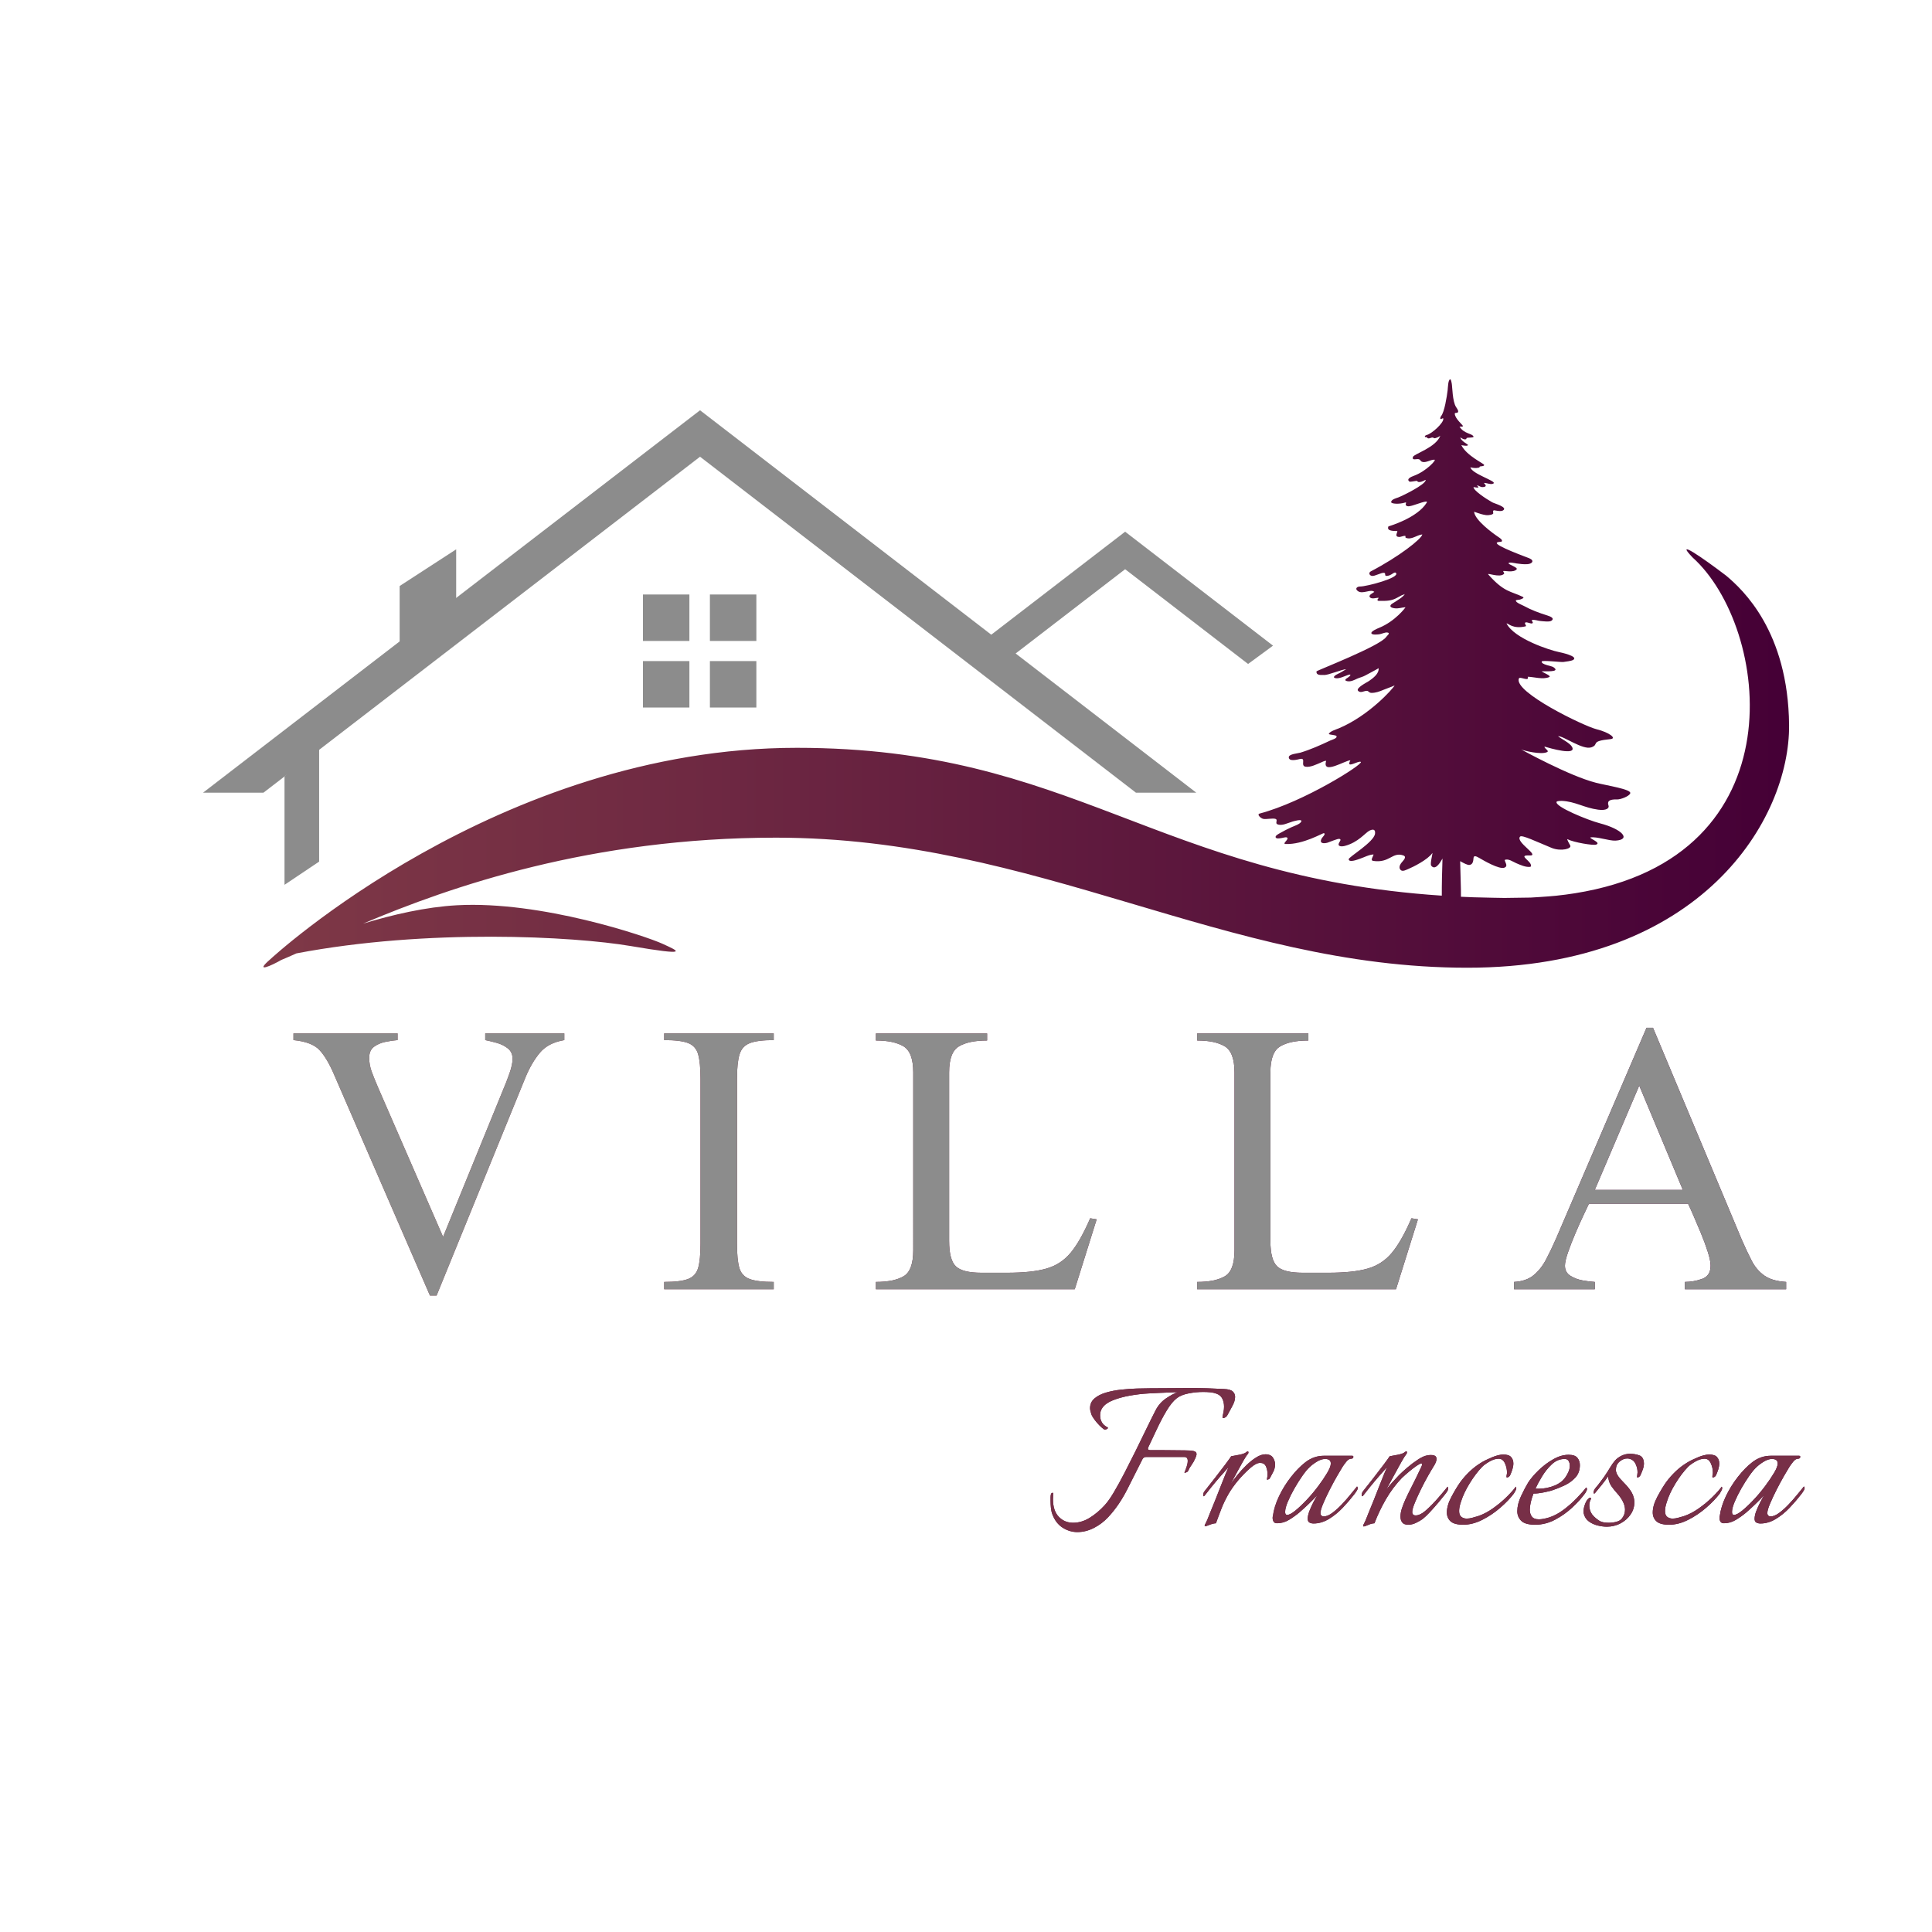<?xml version="1.0" encoding="utf-8"?>
<!-- Generator: Adobe Illustrator 16.0.0, SVG Export Plug-In . SVG Version: 6.00 Build 0)  -->
<!DOCTYPE svg PUBLIC "-//W3C//DTD SVG 1.1//EN" "http://www.w3.org/Graphics/SVG/1.1/DTD/svg11.dtd">
<svg version="1.1" id="Mode_Isolation" xmlns="http://www.w3.org/2000/svg" xmlns:xlink="http://www.w3.org/1999/xlink" x="0px"
	 y="0px" width="144px" height="144px" viewBox="0 0 1500 1000" enable-background="new 0 0 1500 1000" xml:space="preserve">
<g id="Calque_4_-_copie">
	<linearGradient id="SVGID_1_" gradientUnits="userSpaceOnUse" x1="204.532" y1="272.916" x2="1389.02" y2="272.916">
		<stop  offset="0" style="stop-color:#7F3947"/>
		<stop  offset="0.995" style="stop-color:#450036"/>
	</linearGradient>
	<path fill="url(#SVGID_1_)" d="M1340.198,196.961c-18.773-14.299-40.552-29.245-26.108-14.174
		c59.969,53.859,83.998,232.845-91.312,260.74c-4.76,0.756-9.668,1.403-14.725,1.931c-6.291,0.658-19.574,1.421-19.574,1.421
		l-20.48,0.289c0,0-16.241-0.239-24.066-0.519c-3.256-0.117-6.468-0.251-9.658-0.405c0.13-5.864-0.51-19.505-0.612-27.629
		c2.979,1.652,5.688,3.075,7.122,2.933c2.915-0.297,3.059-3.292,3.257-5.428c0.198-2.198,2.11-1.351,4.523,0.034
		c2.646,1.523,15.605,9.267,19.602,7.45c2.837-1.289,0.413-3.91,0.055-5.924c2.849-1.299,6.394,1.387,8.902,2.461
		c3.237,1.381,7.608,3.434,11.196,2.843c2.526-3.899-11.285-9.28-0.835-8.8c8.737,0.406-11.147-10.359-7.298-14.646
		c1.4-1.551,12.678,3.912,24.401,8.732c7.305,3.003,16.053,0.69,14.487-1.924c-0.451-0.751-2.961-5.244-2.04-4.767
		c4.735,2.465,19.919,4.997,22.209,4.172c4.051-1.458-4.674-4.445-4.563-5.553c4.864-0.894,14.726,2.767,19.696,2.454
		c12.082-0.753,5.536-8.823-12.325-13.467c-9.15-2.381-35.253-12.992-33.511-16.689c0.298-0.624,3.262-0.731,3.898-0.708
		c10.648,0.462,17.302,5.375,28.39,6.851c6.159,0.824,8.826-1.025,8.003-3.282c-1.104-3.032,0.206-4.927,6.855-4.678
		c2.279,0.083,9.215-2.327,10.036-4.778c1.039-3.117-17.918-5.938-26.741-8.195c-20.831-5.33-57.255-25.483-58.079-25.891
		c2.14,1.062,15.698,4.342,20.214,2.128c2.061-1.01-2.031-2.591-2.021-4.299c4.276,1.277,25.216,7.328,21.431,0.256
		c-1.654-3.09-8.307-6.16-10.875-8.326c4.305-0.23,19.275,11.036,25.947,8.624c6.368-2.3-1.597-4.777,14.799-6.351
		c5.029-0.481-0.791-5.162-10.91-7.681c-9.728-2.422-64.65-28.934-60.223-39.439c0.769-1.813,8.342,2.867,6.84-1.288
		c4.132-0.032,11.931,2.431,16.717,0.231c1.936-0.894-4.392-3.235-5.9-4.446c2.293-0.258,15.473,0.974,9-3.32
		c-1.301-0.862-9.584-1.99-8.942-4.311c0.321-1.166,15.114,0.639,16.84,0.363c1.839-0.294,6.362-0.702,7.771-1.722
		c3.836-2.774-9.852-5.698-11.342-5.993c-6.805-1.354-34.524-10.269-40.582-22.187c1.255-0.306,4.666,4.511,14.608,2.281
		c1.477-0.331-0.954-1.935-0.151-2.867c0.975-1.127,4.794,1.431,5.739,0.33c0.702-0.821-0.813-1.47-0.587-2.353
		c2.23-0.601,4.533,0.552,6.747,0.709c1.844,0.131,6.89,0.899,8.479-0.208c2.922-2.042-1.334-3.514-3.274-4.126
		c-6.444-2.025-12.366-4.21-18.296-7.473c-0.893-0.497-6.558-2.67-6.007-4.172c0.161-0.424,2.399-0.498,2.845-0.597
		c0.447-0.102,4.396-1.262,2.566-2.152c-9.326-4.539-14.445-3.4-26.769-17.312c-1.69-1.909,8.916,2.844,12.083-0.58
		c0.704-0.762-0.742-1.417-0.529-2.107c0.208-0.677,8.036,1.632,10.447-1.509c0.96-1.242-6.056-3.634-6.3-4.432
		c-0.448-1.494,5.523-0.119,6.227-0.015c2.76,0.407,5.559,0.736,8.353,0.551c3.702-0.245,5.813-2.767,1.433-4.606
		c-1.574-0.66-27.079-9.869-25.11-12.059c0.88-0.978,3.455-0.366,3.852-1.082c0.664-1.198-1.71-2.686-2.498-3.214
		c-4.789-3.195-18.29-13.15-19.04-19.56c-0.064-0.583,3.879,1.658,9.122,2.405c2.154,0.311,6.005-0.344,5.733-1.586
		c-0.604-2.723,0.924-2.076,1.521-1.99c1.689,0.24,4.612,0.923,6.146-0.094c3.785-2.504-6.795-5.323-8.403-6.226
		c-5.137-2.876-14.671-9.242-14.585-11.846c1.024,0.061,1.944,0.417,2.98,0.381c1.982-0.07,0.017-0.97-0.358-1.689
		c1.243-0.009,2.331,0.961,3.5,1.253c0.778,0.194,3.688,0.11,3.344-1.277c-0.168-0.688-1.091-1.162-1.311-1.902
		c2.033-0.104,5.627,1.728,7.429,0.372c2.393-1.805-17.053-7.464-17.991-12.5c3.37,1.006,6.977,0.441,7.137-0.056
		c-0.465-1.284,3.483-0.206,3.525-1.767c0.028-1.063-13.499-6.918-17.716-15.372c0.677,0.104,5.443,1.128,5.108-0.244
		c-0.106-0.421-5.086-2.886-5.78-5.387c-0.333-1.211,1.931,1.819,4.352,1.002c0.32-0.11,0.212-0.637,0.416-0.856
		c0.589-0.638,6.009-0.029,5.348-1.258c-1.419-2.635-7.07-1.812-10.775-7.524c-0.28-0.433,2.485,0.379,2.571-0.593
		c0.064-0.684-6.335-5.853-6.325-9.617c0.01-0.861,1.445-0.398,2.092-0.764c1.468-0.841-0.426-3.337-1.036-4.25
		c-2.949-4.385-2.93-16.294-3.436-18.521c-0.102-0.455-0.526-3.182-1.154-3.109c-1.709,0.195-1.781,6.704-2.003,8.477
		c-0.616,4.946-2.477,16.965-5.084,20.055c-0.438,0.517-1.352,2.811,0.268,2.206c0.532-0.199,1.378-0.916,1.452-0.106
		c0.311,3.275-8.999,11.665-12.833,12.581c-0.496,0.12-1.692,0.571-1.483,1.322c0.153,0.532,1.203,0.339,1.647,0.352
		c-0.107-0.006-0.066,0.911,1.21,0.993c0.845,0.055,2.102-0.676,2.956-0.698c0.96-0.024,1.172,0.792,2.118,0.538
		c1.212-0.323,2.924-0.922,4.029-1.91c-3.302,9.149-20.481,14.094-21.233,16.441c-0.974,3.064,2.872,1.364,4.407,1.766
		c1.768,0.466,1.117,1.409,2.652,1.999c2.933,1.126,6.599-1.754,9.708-1.605c1.683,0.079-6.378,8.939-16.061,12.519
		c-1.827,0.675-6.07,2.355-3.489,4.425c0.56,0.44,3.07-0.166,5.247-0.463c1.285-0.17,0.804,0.773,2.078,0.848
		c2.618,0.155,4.851-1.668,5.388-1.691c0.141,3.733-18.774,12.725-21.34,13.676c-1.544,0.574-5.225,1.446-5.522,3.498
		c-0.229,1.582,6.544,1.884,10.909,0.448c1.537-0.504-0.062,1.176,0.57,2.099c1.084,1.573,4.081,0.465,5.474,0.099
		c2.558-0.667,12.122-4.524,10.731-2.196c-7.219,12.059-29.78,18.549-29.752,18.491c-1.847,3.943,4.683,3.545,6.905,3.659
		c0.04,1.392-2.4,4.325,1.322,4.605c1.128,0.084,3.442-0.996,4.592-0.896c0.923,0.079-0.114,1.156,0.662,1.493
		c4.397,1.922,8.517-2.22,12.804-2.58c-0.637,3.547-18.188,17.299-39.966,28.656c-1.806,0.938-1.406,3.056,0.778,3.533
		c2.144,0.467,7.303-2.704,9.509-2.371c1.559,0.237,0.111,2.276,1.681,2.357c3.964,0.208,6.155-3.752,7.518-2.275
		c3.422,3.715-22.949,10.589-27.804,10.526c-2.577-0.031-4.314,1.844-1.601,3.662c3.774,2.525,10-2.01,12.614,0.525
		c-0.929,0.875-4.872,2.402-3.422,4.181c1.358,1.674,4.914,0.363,6.682,0.339c0.03,1.051-1.483,1.313-0.518,2.248
		c0.376,0.364,1.62,0.177,2.051,0.186c4.665,0.113,8.533-0.002,12.7-2.304c1.297-0.717,2.595-1.439,3.926-2.089
		c0.365-0.179,2.129-0.646,2.303-0.925c-1.623,2.612-5.753,4.811-8.245,6.498c-0.893,0.607-3.402,1.738-2.939,3.141
		c0.344,1.047,2.579,1.356,3.472,1.464c2.811,0.337,5.427-0.682,8.183-0.83c0.266-0.012-7.884,10.844-20.335,15.938
		c-1.179,0.482-7.202,2.897-6.002,4.543c0.824,1.131,4.933,0.664,6.136,0.498c1.835-0.255,4.325-1.637,6.156-1.351
		c2.691,0.424-0.196,2.303-0.797,3.279c-4.374,7.084-54.193,26.244-54.246,26.903c-0.271,3.426,3.587,2.661,6.059,2.797
		c2.917,0.162,14.045-4.453,16.971-4.498c-2.109,1.228-4.194,2.649-6.421,3.631c-1.059,0.465-5.124,2.761-1.723,3.359
		c2.845,0.502,7.02-1.629,9.562-2.491c3.337-1.128,1.603,0.966-0.096,2.01c-1.604,0.983-3.23,2.214-0.502,2.787
		c2.748,0.573,5.309-0.821,7.716-1.921c2.132-0.972,4.23-1.332,6.32-2.508c0.7-0.388,10.349-5.49,10.331-5.64
		c0.455,4.303-4.335,7.733-7.405,9.901c-1.515,1.07-10.716,5.5-8.452,7.739c1.947,1.925,4.486-0.041,6.548-0.058
		c1.73-0.016,1.648,1.554,3.786,1.583c3.253,0.041,6.292-1.087,9.24-2.348c2.866-1.224,5.85-2.092,8.692-3.413
		c-0.991,2.206-19.741,23.372-43.209,33.249c-1.595,0.67-7.467,2.457-7.847,4.474c1.166,0.736,5.511,0.612,5.989,1.682
		c0.734,1.636-3.869,2.875-4.798,3.311c-7.697,3.614-15.153,6.974-23.333,9.465c-1.813,0.551-9.021,1.035-8.943,3.576
		c0.112,3.691,7.008,1.694,8.658,1.329c5.286-1.172-0.126,5.478,4.567,6.033c3.809,0.452,8.001-1.775,11.419-3.148
		c1.171-0.468,3.056-1.616,4.386-1.418c-3.531,11.396,15.436-0.753,18.789-0.424c-3.918,7.221,6.361-0.133,8.126,1.247
		c2.101,1.641-44.152,31.016-78.58,40.079c-2.342,0.615,0.675,3.511,2.586,4.067c2.372,0.695,7.691-0.787,9.957,0.156
		c1.597,0.664-0.478,3.239,1.045,3.993c3.537,1.749,8.586-1.063,12.053-2.032c0.73-0.204,7.62-2.299,6.714-0.048
		c-0.849,2.11-5.868,3.639-7.718,4.504c-2.939,1.377-5.869,2.785-8.667,4.435c-0.882,0.519-4.258,2.091-3.48,3.533
		c0.666,1.238,4.002,0.481,4.983,0.324c1.068-0.166,4.032-1.238,4.181,0.307c0.151,1.545-4.239,4.298-1.445,4.403
		c13.633,0.512,28.685-8.59,29.635-8.399c1.959,0.39-1.346,3.321-1.815,4.297c-1.852,3.841,1.889,3.885,4.704,3.061
		c1.398-0.409,7.833-3.224,9.155-2.95c1.806,0.378,0.39,1.85-0.192,3.004c-1.598,3.173,2.227,3.038,4.374,2.481
		c10.562-2.742,15.943-10.224,19.194-11.857c2.048-1.029,4.863-1.66,4.338,2.362c-0.854,6.558-20.521,18.12-20.449,19.781
		c0.136,3.028,7.219,0.146,8.645-0.313c3.295-1.061,7.136-3.281,10.659-3.355c-0.358,1.788-2.831,4.639-0.212,5.021
		c12.621,1.837,14.764-7.151,23.172-4.317c3.562,1.197-0.459,4.442-1.642,6.164c-1.104,1.598-1.911,3.884-0.031,5.387
		c1.453,1.159,4.044-0.308,5.462-0.885c3.649-1.48,15.354-7.246,18.962-12.524c0.174,0.625-1.968,8.493-0.954,9.839
		c3.045,4.039,6.822-2.025,8.761-5.503c-0.295,7.206-0.59,21.837-0.528,28.803c-221.934-14.704-285.777-114.78-500.753-114.78
		c-232.011,0-408.729,164.091-408.729,164.091c-13.229,11.384,1.204,4.843,8.416,0.635c3.417-1.394,7.395-3.143,11.804-5.126
		c101.703-19.39,215.313-13.225,259.561-5.692c46.995,8,37.05,3.915,24.579-1.801c-12.474-5.715-94.068-33.471-159.497-29.87
		c-24.111,1.325-49.923,7.284-72.916,14.271c68.147-28.903,177.476-66.75,320.554-66.75c203.166,0,348.026,100.98,536.767,100.98
		c182.57,0,250.51-115.956,249.834-188.499C1388.342,240.304,1353.096,207.764,1340.198,196.961z"/>
</g>
<g id="Calque_2_-_copie_2_1_">
	<polygon fill="#8C8C8C" points="543.507,68.532 157.62,365.448 204.532,365.448 543.507,104.596 881.956,365.448 928.796,365.448 	
		"/>
	<polyline fill="#8C8C8C" points="310.292,256.068 310.292,204.977 354.17,176.499 354.17,228.418 310.292,258.472 	"/>
	<polygon fill="#8C8C8C" points="220.895,352.855 220.895,436.971 247.779,418.938 247.779,325.771 	"/>
	<path fill="#8C8C8C" d="M98.891,65.966"/>
	<rect x="499.177" y="211.566" fill="#8C8C8C" width="36.064" height="36.065"/>
	<rect x="551.17" y="211.566" fill="#8C8C8C" width="36.064" height="36.065"/>
	<rect x="499.177" y="263.259" fill="#8C8C8C" width="36.064" height="36.064"/>
	<rect x="551.17" y="263.259" fill="#8C8C8C" width="36.064" height="36.064"/>
</g>
<g id="Calque_2_-_copie_2">
	<polygon fill="#8C8C8C" points="988.355,251.283 873.55,162.811 750.33,257.617 768.822,272.53 873.55,191.938 969.006,265.507 	
		"/>
</g>
<g id="Calque_5_-_copie">
	<g>
		<g>
			
				<linearGradient id="SVGID_2_" gradientUnits="userSpaceOnUse" x1="242.441" y1="743.736" x2="1415.707" y2="743.736" gradientTransform="matrix(1 0 0 1 -7.081 0)">
				<stop  offset="0" style="stop-color:#7F3947"/>
				<stop  offset="0.995" style="stop-color:#450036"/>
			</linearGradient>
			<path fill="url(#SVGID_2_)" d="M438.128,552.34v5.186c-8.317,1.403-14.609,4.644-18.874,9.718
				c-4.268,5.08-7.967,11.342-11.098,18.794L338.98,755.821h-5.185l-74.523-171.729c-3.564-8.314-7.291-14.579-11.179-18.79
				c-3.889-4.216-10.64-6.807-20.25-7.776v-5.186h80.842v5.186c-2.812,0.218-5.941,0.674-9.396,1.377
				c-3.459,0.702-6.428,1.972-8.912,3.805c-2.485,1.839-3.726,4.698-3.726,8.588c0,3.672,0.648,7.265,1.945,10.774
				c1.295,3.509,2.916,7.532,4.859,12.069l50.547,116.158l47.145-115.513c1.187-2.697,2.617-6.399,4.292-11.095
				c1.673-4.698,2.512-8.561,2.512-11.586c0-3.455-1.216-6.156-3.645-8.101c-2.431-1.942-5.294-3.373-8.586-4.292
				c-3.297-0.916-6.295-1.646-8.992-2.186v-5.186H438.128z"/>
			
				<linearGradient id="SVGID_3_" gradientUnits="userSpaceOnUse" x1="242.441" y1="743.736" x2="1415.707" y2="743.736" gradientTransform="matrix(1 0 0 1 -7.081 0)">
				<stop  offset="0" style="stop-color:#7F3947"/>
				<stop  offset="0.995" style="stop-color:#450036"/>
			</linearGradient>
			<path fill="url(#SVGID_3_)" d="M600.721,750.96h-85.053v-5.67c8.528,0,14.766-0.78,18.711-2.347
				c3.941-1.565,6.505-4.456,7.694-8.67c1.188-4.211,1.784-10.313,1.784-18.307V587.332c0-8.1-0.596-14.307-1.784-18.631
				c-1.189-4.318-3.753-7.262-7.694-8.828c-3.945-1.564-10.183-2.348-18.711-2.348v-5.186h85.053v5.186
				c-8.318,0-14.5,0.783-18.549,2.348c-4.052,1.566-6.723,4.51-8.02,8.828c-1.296,4.324-1.943,10.531-1.943,18.631v128.635
				c0,7.994,0.59,14.096,1.781,18.307c1.187,4.214,3.807,7.104,7.857,8.67c4.049,1.566,10.34,2.347,18.874,2.347V750.96z"/>
			
				<linearGradient id="SVGID_4_" gradientUnits="userSpaceOnUse" x1="242.441" y1="743.736" x2="1415.707" y2="743.736" gradientTransform="matrix(1 0 0 1 -7.081 0)">
				<stop  offset="0" style="stop-color:#7F3947"/>
				<stop  offset="0.995" style="stop-color:#450036"/>
			</linearGradient>
			<path fill="url(#SVGID_4_)" d="M851.442,696.688l-17.011,54.271H680.038v-5.67c9.288,0,16.445-1.457,21.465-4.373
				c5.024-2.916,7.534-9.665,7.534-20.251V582.635c0-10.475-2.51-17.224-7.534-20.252c-5.021-3.02-12.178-4.536-21.465-4.536v-5.507
				h86.35v5.507c-9.505,0-16.795,1.517-21.87,4.536c-5.08,3.028-7.615,9.777-7.615,20.252v130.741
				c0,9.829,1.725,16.418,5.185,19.764c3.455,3.35,10.099,5.023,19.927,5.023h19.927c12.742,0,22.896-1.078,30.458-3.241
				c7.559-2.159,13.853-6.261,18.874-12.312c5.021-6.048,10.068-14.958,15.148-26.733L851.442,696.688z"/>
			
				<linearGradient id="SVGID_5_" gradientUnits="userSpaceOnUse" x1="242.441" y1="743.736" x2="1415.707" y2="743.736" gradientTransform="matrix(1 0 0 1 -7.081 0)">
				<stop  offset="0" style="stop-color:#7F3947"/>
				<stop  offset="0.995" style="stop-color:#450036"/>
			</linearGradient>
			<path fill="url(#SVGID_5_)" d="M1100.871,696.688l-17.012,54.271H929.466v-5.67c9.288,0,16.443-1.457,21.467-4.373
				s7.533-9.665,7.533-20.251V582.635c0-10.475-2.51-17.224-7.533-20.252c-5.023-3.02-12.179-4.536-21.467-4.536v-5.507h86.354
				v5.507c-9.508,0-16.796,1.517-21.873,4.536c-5.079,3.028-7.614,9.777-7.614,20.252v130.741c0,9.829,1.726,16.418,5.185,19.764
				c3.453,3.35,10.098,5.023,19.927,5.023h19.927c12.742,0,22.897-1.078,30.459-3.241c7.558-2.159,13.852-6.261,18.871-12.312
				c5.023-6.048,10.07-14.958,15.15-26.733L1100.871,696.688z"/>
			
				<linearGradient id="SVGID_6_" gradientUnits="userSpaceOnUse" x1="242.441" y1="743.736" x2="1415.707" y2="743.736" gradientTransform="matrix(1 0 0 1 -7.081 0)">
				<stop  offset="0" style="stop-color:#7F3947"/>
				<stop  offset="0.995" style="stop-color:#450036"/>
			</linearGradient>
			<path fill="url(#SVGID_6_)" d="M1386.75,750.96h-78.574v-5.67c4.426,0,8.854-0.78,13.282-2.347
				c4.427-1.565,6.645-4.997,6.645-10.29c0-2.591-0.73-6.18-2.188-10.773c-1.458-4.589-3.237-9.419-5.345-14.498
				c-2.107-5.077-4.08-9.723-5.913-13.934c-1.838-4.212-3.188-7.181-4.053-8.909h-76.951c-0.759,1.62-2.134,4.536-4.134,8.747
				c-2,4.212-4.104,8.909-6.317,14.096c-2.215,5.182-4.132,10.099-5.75,14.741c-1.623,4.646-2.431,8.158-2.431,10.53
				c0,3.46,1.402,6.076,4.212,7.857c2.807,1.783,6.047,2.997,9.722,3.646c3.668,0.646,6.746,1.026,9.234,1.133v5.67h-62.697v-5.67
				c6.26-0.324,11.311-2.049,15.147-5.184c3.831-3.131,7.071-7.21,9.72-12.232c2.646-5.021,5.266-10.503,7.856-16.443
				l70.148-163.465h5.024l69.015,164.761c2.591,5.942,5.13,11.316,7.615,16.12c2.481,4.809,5.75,8.642,9.802,11.503
				c4.048,2.861,9.691,4.512,16.931,4.94V750.96z M1306.556,673.846l-33.86-81.004l-34.507,81.004H1306.556z"/>
			
				<linearGradient id="SVGID_7_" gradientUnits="userSpaceOnUse" x1="242.441" y1="743.736" x2="1415.707" y2="743.736" gradientTransform="matrix(1 0 0 1 -7.081 0)">
				<stop  offset="0" style="stop-color:#7F3947"/>
				<stop  offset="0.995" style="stop-color:#450036"/>
			</linearGradient>
			<path fill="url(#SVGID_7_)" d="M836.404,939.507c-3.938,0-7.688-1.114-11.244-3.333c-3.555-2.229-6.222-5.624-7.999-10.197
				c-0.639-1.646-1.047-3.429-1.238-5.333c-0.188-1.905-0.287-3.747-0.287-5.527v-2.474c0-0.888,0.099-1.715,0.287-2.479
				c0.191-0.761,0.664-1.144,1.429-1.144c0.255,0,0.38,0.131,0.38,0.383c0,0.761-0.034,1.525-0.096,2.283
				c-0.065,0.764-0.097,1.529-0.097,2.289c0,5.971,1.495,10.514,4.479,13.622c2.984,3.115,6.697,4.668,11.148,4.668
				c4.443,0,8.762-1.301,12.954-3.906c4.192-2.604,8.065-5.875,11.621-9.813c2.031-2.157,4.352-5.426,6.957-9.812
				c2.603-4.383,5.334-9.333,8.193-14.859c2.858-5.526,5.744-11.241,8.67-17.151c2.919-5.904,5.716-11.621,8.38-17.145
				c2.67-5.528,5.079-10.386,7.24-14.58c2.03-3.935,4.765-7.049,8.196-9.332c3.43-2.287,6.35-3.874,8.767-4.763
				c-0.893,0-2.764,0.064-5.621,0.188c-2.863,0.13-5.88,0.257-9.053,0.38c-3.179,0.133-5.718,0.26-7.619,0.384
				c-4.831,0.255-9.72,0.829-14.676,1.715c-4.953,0.889-9.333,2.097-13.144,3.618c-3.813,1.526-6.544,3.496-8.192,5.909
				c-1.146,1.649-1.716,3.556-1.716,5.713c0,4.321,1.901,7.43,5.713,9.339l0.382,0.38c0,0.384-0.32,0.732-0.949,1.05
				c-0.641,0.314-1.272,0.41-1.908,0.284c-1.019-0.637-2.256-1.684-3.717-3.146c-1.458-1.454-2.792-3.013-3.999-4.666
				c-1.211-1.651-1.999-3.049-2.382-4.192c-0.635-1.903-0.954-3.431-0.954-4.573c0-3.05,1.146-5.555,3.432-7.524
				c2.285-1.968,5.269-3.489,8.957-4.574c3.681-1.076,7.617-1.839,11.812-2.283c4.19-0.447,8.256-0.731,12.192-0.862
				c3.938-0.123,7.305-0.188,10.1-0.188c6.479,0,12.29-0.031,17.434-0.099c5.146-0.062,9.874-0.096,14.193-0.096
				c4.449,0,8.733,0.071,12.864,0.194c4.124,0.126,8.479,0.318,13.049,0.57c3.304,0.128,5.557,0.764,6.763,1.905
				c1.207,1.142,1.814,2.541,1.814,4.19c0,2.161-0.703,4.517-2.097,7.053c-1.399,2.539-2.667,4.889-3.811,7.05
				c-0.512,1.016-1.335,1.746-2.478,2.19c-1.146,0.445-1.589,0.096-1.332-1.052c0.252-1.139,0.504-2.378,0.759-3.713
				c0.254-1.335,0.381-2.634,0.381-3.904c0-2.287-0.444-4.352-1.332-6.192c-0.89-1.842-2.413-3.145-4.572-3.906
				c-1.271-0.506-2.796-0.858-4.573-1.047c-1.78-0.193-3.686-0.289-5.718-0.289c-3.808,0-7.62,0.382-11.433,1.146
				c-3.809,0.764-6.796,1.97-8.953,3.619c-2.667,2.033-5.366,5.336-8.101,9.908c-2.731,4.572-5.303,9.464-7.714,14.668
				c-2.416,5.214-4.573,9.787-6.481,13.722c-0.123,0.253-0.186,0.636-0.186,1.146c0,0.636,0.572,0.952,1.713,0.952
				c1.778,0,4.287,0,7.527,0c3.238,0,6.633,0.027,10.195,0.092c3.553,0.066,6.602,0.095,9.145,0.095
				c2.789,0,5.015,0.163,6.667,0.477c1.65,0.321,2.475,1.176,2.475,2.574c0,0.507-0.315,1.525-0.948,3.047
				c-0.891,2.034-1.879,3.78-2.959,5.24c-1.078,1.463-1.936,2.954-2.567,4.479c-0.127,0.51-0.701,0.953-1.716,1.332
				c-1.019,0.384-1.396,0.319-1.146-0.193c0.509-1.139,1.049-2.567,1.623-4.283c0.568-1.716,0.854-3.204,0.854-4.479
				c0-2.03-0.891-3.047-2.667-3.047h-29.724c-1.138,0-2.033,0.507-2.667,1.525c-3.683,7.367-7.653,15.243-11.907,23.626
				c-4.259,8.385-9.182,15.56-14.77,21.53c-3.176,3.429-6.855,6.221-11.048,8.382C845.166,938.424,840.848,939.507,836.404,939.507z
				"/>
			
				<linearGradient id="SVGID_8_" gradientUnits="userSpaceOnUse" x1="242.441" y1="743.736" x2="1415.707" y2="743.736" gradientTransform="matrix(1 0 0 1 -7.081 0)">
				<stop  offset="0" style="stop-color:#7F3947"/>
				<stop  offset="0.995" style="stop-color:#450036"/>
			</linearGradient>
			<path fill="url(#SVGID_8_)" d="M935.671,934.934c-0.513,0-0.513-0.511,0-1.522c0.636-1.146,1.237-2.414,1.811-3.813
				c0.573-1.393,1.175-2.921,1.81-4.575c1.269-3.047,2.667-6.478,4.19-10.283c1.525-3.812,2.988-7.527,4.384-11.148
				c1.397-3.622,2.634-6.73,3.717-9.336c1.076-2.603,1.811-4.29,2.19-5.049c-1.781,1.905-3.905,4.284-6.385,7.146
				c-2.477,2.856-4.791,5.617-6.951,8.289c-2.163,2.663-3.814,4.762-4.959,6.287c-0.377,0.507-0.696,0.758-0.948,0.758
				c-0.259,0-0.383-0.313-0.383-0.952c0-1.015,0.317-1.966,0.954-2.854c2.409-3.049,5.111-6.478,8.095-10.291
				c2.983-3.811,5.685-7.338,8.102-10.575c2.409-3.237,3.935-5.365,4.568-6.38c1.395-0.256,3.462-0.639,6.193-1.145
				c2.729-0.507,4.604-1.207,5.621-2.097c0.382-0.383,0.762-0.573,1.143-0.573c0.255,0,0.415,0.226,0.48,0.669
				c0.061,0.445-0.099,0.923-0.48,1.43c-0.761,0.765-1.875,2.413-3.335,4.953c-1.459,2.541-3.083,5.466-4.857,8.765
				c-1.78,3.305-3.493,6.478-5.145,9.525c1.268-1.905,2.956-4.161,5.052-6.763c2.093-2.604,4.409-5.147,6.954-7.62
				c2.537-2.479,5.109-4.543,7.715-6.194c2.602-1.651,5.05-2.476,7.337-2.476c1.651,0,3.048,0.35,4.191,1.047
				c1.142,0.701,2.029,1.938,2.666,3.716c0.383,0.89,0.572,1.904,0.572,3.047c0,2.16-0.541,4.229-1.617,6.196
				c-1.084,1.97-1.878,3.461-2.385,4.475c-0.129,0.384-0.573,0.732-1.332,1.05c-0.763,0.318-1.083,0.223-0.957-0.287
				c0.129-0.638,0.225-1.268,0.291-1.908c0.062-0.628,0.093-1.332,0.093-2.094c0-2.158-0.412-4.124-1.238-5.905
				c-0.827-1.777-2.318-2.669-4.476-2.669c-2.034,0-4.509,1.274-7.433,3.811c-2.925,2.544-5.842,5.464-8.762,8.766
				c-3.688,4.321-6.607,8.416-8.765,12.291c-2.163,3.873-3.943,7.653-5.336,11.334c-0.765,2.035-1.522,4.034-2.286,6.005
				c-0.764,1.967-1.335,3.523-1.716,4.668c-1.651,0.123-3.308,0.537-4.954,1.236C937.45,934.582,936.307,934.934,935.671,934.934z"
				/>
			
				<linearGradient id="SVGID_9_" gradientUnits="userSpaceOnUse" x1="242.441" y1="743.736" x2="1415.707" y2="743.736" gradientTransform="matrix(1 0 0 1 -7.081 0)">
				<stop  offset="0" style="stop-color:#7F3947"/>
				<stop  offset="0.995" style="stop-color:#450036"/>
			</linearGradient>
			<path fill="url(#SVGID_9_)" d="M1019.884,932.836c-1.271,0-2.355-0.252-3.241-0.761c-0.893-0.507-1.333-1.459-1.333-2.858
				c0-1.777,0.44-3.811,1.333-6.095c0.886-2.288,1.908-4.541,3.049-6.766c1.143-2.219,2.16-4.03,3.05-5.429
				c-4.45,4.701-9.083,9.145-13.91,13.336c-2.413,2.033-5.079,3.941-8.002,5.716c-2.923,1.781-6.031,2.669-9.333,2.669
				c-1.274,0-2.167-0.412-2.67-1.237c-0.509-0.826-0.762-1.813-0.762-2.957c0-0.631,0.062-1.075,0.192-1.332
				c0.631-4.954,2.22-10.1,4.764-15.437c2.537-5.331,5.65-10.348,9.332-15.05c3.683-4.698,7.433-8.509,11.241-11.433
				c4.317-3.3,9.08-4.954,14.29-4.954h21.915c0.633,0,0.95,0.255,0.95,0.764c0,1.019-0.57,1.521-1.715,1.521
				c-1.272,0-2.544,0.796-3.812,2.382c-1.27,1.594-2.224,2.892-2.855,3.907c-0.892,1.401-2.288,3.747-4.193,7.052
				c-1.902,3.303-3.843,6.89-5.812,10.763c-1.971,3.878-3.652,7.467-5.049,10.769s-2.097,5.716-2.097,7.238
				c0,1.777,0.889,2.668,2.667,2.668c1.91,0,4.066-0.891,6.478-2.668c2.413-1.776,4.858-3.967,7.339-6.572
				c2.473-2.604,4.763-5.206,6.861-7.814c2.09-2.602,3.775-4.67,5.049-6.192c0.757,0.765,0.729,1.813-0.096,3.146
				c-0.828,1.331-1.559,2.38-2.194,3.142c-2.54,3.306-5.46,6.701-8.765,10.19c-3.303,3.496-6.889,6.418-10.763,8.769
				C1027.918,931.663,1023.944,932.836,1019.884,932.836z M999.305,926.17c1.524,0,3.65-1.11,6.382-3.336
				c2.731-2.219,5.686-5.015,8.861-8.384c3.176-3.362,6.162-6.921,8.956-10.67c2.791-3.744,5.11-7.176,6.954-10.29
				c1.84-3.108,2.764-5.493,2.764-7.144c0-1.396-0.415-2.347-1.24-2.859c-0.827-0.503-1.876-0.759-3.145-0.759
				c-2.032,0-4.223,0.73-6.571,2.188c-2.354,1.464-4.225,2.892-5.623,4.29c-1.521,1.399-3.333,3.587-5.431,6.57
				c-2.097,2.986-4.161,6.26-6.192,9.812c-2.031,3.563-3.747,6.994-5.141,10.293c-1.402,3.303-2.097,5.972-2.097,8.003
				C997.782,925.406,998.286,926.17,999.305,926.17z"/>
			
				<linearGradient id="SVGID_10_" gradientUnits="userSpaceOnUse" x1="242.441" y1="743.736" x2="1415.707" y2="743.736" gradientTransform="matrix(1 0 0 1 -7.081 0)">
				<stop  offset="0" style="stop-color:#7F3947"/>
				<stop  offset="0.995" style="stop-color:#450036"/>
			</linearGradient>
			<path fill="url(#SVGID_10_)" d="M1058.753,935.124c-0.513,0-0.513-0.573,0-1.713c0.632-1.146,1.236-2.414,1.809-3.813
				c0.573-1.393,1.175-2.921,1.811-4.575c1.27-3.047,2.668-6.478,4.194-10.283c1.522-3.812,2.982-7.527,4.379-11.148
				c1.399-3.622,2.636-6.73,3.717-9.336c1.076-2.603,1.81-4.29,2.19-5.049c-1.783,1.905-3.906,4.284-6.384,7.146
				c-2.479,2.856-4.793,5.617-6.951,8.289c-2.162,2.663-3.813,4.762-4.956,6.287c-0.382,0.507-0.695,0.758-0.954,0.758
				c-0.257,0-0.38-0.313-0.38-0.952c0-1.015,0.315-1.966,0.952-2.854c2.412-3.049,5.112-6.478,8.098-10.291
				c2.983-3.811,5.684-7.338,8.098-10.575c2.41-3.237,3.938-5.365,4.574-6.38c1.396-0.256,3.458-0.639,6.191-1.145
				c2.729-0.507,4.604-1.207,5.623-2.097c0.377-0.383,0.762-0.573,1.142-0.573c0.254,0,0.411,0.226,0.479,0.669
				c0.061,0.445-0.096,0.923-0.479,1.43c-0.765,0.89-2.064,2.953-3.907,6.193c-1.843,3.237-3.808,6.827-5.904,10.765
				c-2.099,3.938-4.035,7.494-5.812,10.671c1.524-2.032,3.173-4.005,4.953-5.907c1.779-1.907,3.495-3.748,5.143-5.528
				c1.525-1.521,3.62-3.43,6.289-5.713c2.668-2.287,5.461-4.386,8.383-6.29c2.921-1.904,5.463-2.981,7.623-3.24
				c0.506-0.122,0.982-0.186,1.43-0.186c0.441,0,0.789,0,1.049,0c2.791,0,4.189,1.016,4.189,3.047c0,1.521-0.828,3.556-2.474,6.095
				c-0.893,1.401-2.261,3.716-4.099,6.953c-1.846,3.242-3.688,6.739-5.527,10.481c-1.839,3.746-3.429,7.238-4.763,10.481
				c-1.332,3.234-2.001,5.62-2.001,7.145c0,1.779,0.887,2.667,2.67,2.667c2.158,0,4.538-1.077,7.144-3.241
				c2.601-2.157,5.429-4.922,8.478-8.286c3.049-3.367,6.1-6.956,9.147-10.768c0.253,0.258,0.384,0.699,0.384,1.332
				c0,0.89-0.29,1.752-0.863,2.578c-0.57,0.827-1.113,1.553-1.617,2.188c-1.273,1.651-2.952,3.713-5.049,6.19
				c-2.098,2.479-4.225,4.893-6.384,7.242c-2.158,2.351-4.13,4.222-5.908,5.622c-1.271,0.89-2.923,1.844-4.95,2.856
				c-2.036,1.016-4.07,1.525-6.099,1.525c-2.289,0-3.876-0.604-4.763-1.811c-0.891-1.207-1.332-2.695-1.332-4.479
				c0-2.027,0.376-4.191,1.139-6.478c0.762-2.285,1.62-4.479,2.574-6.573c0.953-2.097,1.682-3.652,2.188-4.667
				c2.291-4.444,4.383-8.639,6.293-12.576c1.902-3.936,3.237-6.732,4-8.384c0.381-0.761,0.572-1.397,0.572-1.906
				c0-0.887-0.7-0.951-2.1-0.189c-1.398,0.763-3.077,1.905-5.047,3.43c-1.969,1.523-3.779,3.019-5.429,4.481
				c-1.655,1.46-2.734,2.444-3.239,2.949c-4.704,4.953-8.797,10.451-12.293,16.479c-3.492,6.036-6.444,12.23-8.855,18.582
				c-1.654,0.123-3.309,0.571-4.953,1.332C1060.53,934.744,1059.385,935.124,1058.753,935.124z"/>
			
				<linearGradient id="SVGID_11_" gradientUnits="userSpaceOnUse" x1="242.441" y1="743.736" x2="1415.707" y2="743.736" gradientTransform="matrix(1 0 0 1 -7.081 0)">
				<stop  offset="0" style="stop-color:#7F3947"/>
				<stop  offset="0.995" style="stop-color:#450036"/>
			</linearGradient>
			<path fill="url(#SVGID_11_)" d="M1136.103,933.79c-4.699,0-8.002-0.892-9.906-2.668c-1.906-1.776-2.857-4.063-2.857-6.858
				c0-3.682,1.206-7.781,3.618-12.29s4.698-8.289,6.858-11.335c2.158-2.926,4.604-5.687,7.338-8.291
				c2.731-2.601,5.684-4.857,8.861-6.762c2.027-1.271,4.788-2.636,8.286-4.102c3.49-1.454,6.444-2.188,8.86-2.188
				c2.92,0,4.955,0.666,6.096,2.002c1.143,1.334,1.715,2.951,1.715,4.861c0,1.521-0.252,3.077-0.762,4.663
				c-0.509,1.587-1.08,3.081-1.716,4.479c-0.378,0.762-0.951,1.303-1.71,1.62c-0.765,0.318-1.147,0.224-1.147-0.286
				c0-0.634,0.062-1.206,0.19-1.715c0.129-0.507,0.192-1.079,0.192-1.716c0-2.412-0.541-4.793-1.618-7.144
				c-1.08-2.352-2.702-3.527-4.859-3.527c-2.285,0-4.763,0.796-7.433,2.382c-2.669,1.594-4.51,2.953-5.523,4.097
				c-3.308,3.431-6.512,7.688-9.624,12.767c-3.114,5.081-5.367,9.906-6.763,14.481c-0.891,2.667-1.335,4.953-1.335,6.861
				c0,2.16,0.57,3.682,1.716,4.57c1.141,0.89,2.54,1.333,4.194,1.333c1.265,0,2.631-0.191,4.095-0.571
				c1.457-0.382,3.016-0.823,4.666-1.332c3.813-1.269,7.651-3.269,11.527-6.003c3.873-2.731,7.397-5.65,10.574-8.766
				c3.175-3.111,5.589-5.808,7.243-8.098c0.253,0.258,0.376,0.639,0.376,1.145c0,0.636-0.253,1.366-0.759,2.191
				c-0.507,0.824-0.888,1.49-1.143,2c-2.669,3.559-6.162,7.212-10.48,10.952c-4.321,3.754-8.984,6.896-14.006,9.436
				C1145.851,932.52,1140.932,933.79,1136.103,933.79z"/>
			
				<linearGradient id="SVGID_12_" gradientUnits="userSpaceOnUse" x1="242.441" y1="743.736" x2="1415.707" y2="743.736" gradientTransform="matrix(1 0 0 1 -7.081 0)">
				<stop  offset="0" style="stop-color:#7F3947"/>
				<stop  offset="0.995" style="stop-color:#450036"/>
			</linearGradient>
			<path fill="url(#SVGID_12_)" d="M1191.929,933.79c-5.21,0-8.83-1.019-10.86-3.052c-2.034-2.027-3.047-4.505-3.047-7.429
				c0-3.679,0.981-7.619,2.951-11.811c1.969-4.195,3.842-7.747,5.622-10.674c2.029-3.048,4.764-6.221,8.195-9.528
				c3.426-3.3,7.172-6.094,11.243-8.378c4.059-2.286,7.999-3.431,11.809-3.431c3.305,0,5.588,0.795,6.859,2.382
				c1.27,1.589,1.904,3.463,1.904,5.62c0,3.938-1.175,7.176-3.526,9.717c-2.35,2.543-5.237,4.606-8.669,6.192
				c-3.427,1.591-6.732,2.891-9.905,3.904c-1.903,0.513-4.128,1.02-6.669,1.525c-2.543,0.512-4.956,0.763-7.239,0.763
				c-0.894,2.286-1.592,4.513-2.097,6.669c-0.511,2.16-0.763,4.13-0.763,5.907c0,2.163,0.537,3.94,1.62,5.333
				c1.077,1.399,2.888,2.097,5.433,2.097c1.012,0,2.219-0.124,3.617-0.381c1.396-0.256,2.924-0.635,4.573-1.145
				c3.81-1.269,7.555-3.299,11.243-6.097c3.683-2.792,7.076-5.81,10.194-9.048c3.108-3.24,5.493-5.935,7.144-8.098
				c0.378,0.38,0.572,0.827,0.572,1.335c0,0.634-0.447,1.651-1.332,3.047c-2.545,3.556-5.85,7.24-9.911,11.048
				c-4.065,3.812-8.573,7.023-13.526,9.627C1202.406,932.485,1197.265,933.79,1191.929,933.79z M1192.12,905.781
				c1.648,0.128,3.525,0.098,5.62-0.096c2.096-0.189,4.16-0.601,6.194-1.236c5.206-1.524,8.984-3.971,11.336-7.337
				c2.349-3.362,3.525-6.385,3.525-9.05c0-1.529-0.322-2.794-0.954-3.813c-0.638-1.016-1.651-1.521-3.048-1.521
				c-3.688,0-6.986,1.365-9.909,4.095c-2.923,2.732-5.465,5.876-7.62,9.433C1195.102,899.813,1193.388,902.988,1192.12,905.781z"/>
			
				<linearGradient id="SVGID_13_" gradientUnits="userSpaceOnUse" x1="242.441" y1="743.736" x2="1415.707" y2="743.736" gradientTransform="matrix(1 0 0 1 -7.081 0)">
				<stop  offset="0" style="stop-color:#7F3947"/>
				<stop  offset="0.995" style="stop-color:#450036"/>
			</linearGradient>
			<path fill="url(#SVGID_13_)" d="M1247.565,935.313c-2.286,0-4.698-0.317-7.24-0.951c-2.543-0.639-4.797-1.688-6.763-3.144
				c-1.973-1.457-3.274-3.457-3.909-6c-0.124-0.384-0.188-0.954-0.188-1.716c0-1.778,0.409-3.746,1.237-5.908
				c0.823-2.157,1.876-3.681,3.146-4.57c0.505-0.256,0.915-0.256,1.237,0c0.316,0.253,0.348,0.506,0.095,0.759
				c-0.129,0.383-0.318,0.861-0.573,1.43c-0.254,0.57-0.445,1.176-0.568,1.811c-0.383,3.304,0.314,6.223,2.093,8.763
				c0.765,1.019,1.686,1.976,2.766,2.861c1.077,0.89,2.123,1.651,3.145,2.286c0.889,0.507,1.965,0.854,3.238,1.047
				c1.268,0.19,2.539,0.285,3.811,0.285c2.03,0,3.999-0.255,5.904-0.761c1.907-0.507,3.301-1.336,4.193-2.479
				c1.648-2.027,2.476-4.316,2.476-6.857c0-1.908-0.506-3.938-1.524-6.098c-1.019-2.157-2.605-4.446-4.763-6.858
				c-1.4-1.525-2.731-3.176-4.002-4.956c-1.271-1.776-2.093-3.68-2.477-5.717c-0.129-0.381-0.224-0.762-0.285-1.143
				c-0.064-0.379-0.096-0.761-0.096-1.141c-1.651,2.412-3.335,4.666-5.051,6.763c-1.713,2.097-3.205,3.903-4.475,5.429
				c-0.512,0.765-0.953,1.145-1.337,1.145c-0.253,0-0.375-0.251-0.375-0.763c0-1.143,0.503-2.352,1.521-3.619
				c1.014-1.145,2.157-2.572,3.429-4.288c1.271-1.714,2.286-3.08,3.05-4.099c2.156-3.17,3.774-5.678,4.857-7.524
				c1.077-1.838,2.257-3.524,3.524-5.049c1.397-1.651,3.145-2.981,5.24-4.001c2.096-1.014,4.284-1.524,6.574-1.524
				c2.666,0,5.111,0.416,7.336,1.238c2.219,0.83,3.397,2.892,3.527,6.197c0,1.521-0.286,3.077-0.861,4.663
				c-0.573,1.587-1.177,3.081-1.809,4.479c-0.382,0.762-0.923,1.303-1.62,1.62c-0.697,0.318-1.05,0.224-1.05-0.286
				c0-0.507,0.064-1.08,0.192-1.715c0.124-0.635,0.188-1.206,0.188-1.716c0-2.157-0.381-4.063-1.143-5.715
				c-0.639-1.777-1.589-3.08-2.857-3.908c-1.27-0.823-2.605-1.237-4.001-1.237c-2.03,0-3.999,0.794-5.907,2.384
				c-1.902,1.587-2.854,3.653-2.854,6.193c0,0.251,0,0.571,0,0.951c0,0.381,0.063,0.697,0.188,0.953
				c0.502,2.034,2.031,4.319,4.574,6.861c2.537,2.543,4.506,4.762,5.904,6.667c2.413,3.302,3.623,6.669,3.623,10.098
				s-0.987,6.573-2.957,9.432c-1.97,2.855-4.571,5.145-7.813,6.86C1254.9,934.458,1251.374,935.313,1247.565,935.313z"/>
			
				<linearGradient id="SVGID_14_" gradientUnits="userSpaceOnUse" x1="242.441" y1="743.736" x2="1415.707" y2="743.736" gradientTransform="matrix(1 0 0 1 -7.081 0)">
				<stop  offset="0" style="stop-color:#7F3947"/>
				<stop  offset="0.995" style="stop-color:#450036"/>
			</linearGradient>
			<path fill="url(#SVGID_14_)" d="M1295.958,933.79c-4.699,0-8.004-0.892-9.903-2.668c-1.908-1.776-2.864-4.063-2.864-6.858
				c0-3.682,1.21-7.781,3.622-12.29s4.698-8.289,6.858-11.335c2.16-2.926,4.604-5.687,7.337-8.291
				c2.728-2.601,5.681-4.857,8.862-6.762c2.029-1.271,4.791-2.636,8.284-4.102c3.494-1.454,6.449-2.188,8.862-2.188
				c2.921,0,4.953,0.666,6.094,2.002c1.146,1.334,1.716,2.951,1.716,4.861c0,1.521-0.255,3.077-0.762,4.663
				c-0.512,1.587-1.079,3.081-1.716,4.479c-0.379,0.762-0.951,1.303-1.713,1.62c-0.76,0.318-1.143,0.224-1.143-0.286
				c0-0.634,0.062-1.206,0.189-1.715c0.126-0.507,0.193-1.079,0.193-1.716c0-2.412-0.546-4.793-1.62-7.144
				c-1.083-2.352-2.704-3.527-4.86-3.527c-2.284,0-4.763,0.796-7.431,2.382c-2.669,1.594-4.511,2.953-5.525,4.097
				c-3.307,3.431-6.513,7.688-9.621,12.767c-3.115,5.081-5.37,9.906-6.765,14.481c-0.89,2.667-1.333,4.953-1.333,6.861
				c0,2.16,0.57,3.682,1.714,4.57c1.145,0.89,2.539,1.333,4.193,1.333c1.266,0,2.633-0.191,4.096-0.571
				c1.457-0.382,3.015-0.823,4.667-1.332c3.812-1.269,7.65-3.269,11.526-6.003c3.874-2.731,7.4-5.65,10.576-8.766
				c3.173-3.111,5.587-5.808,7.241-8.098c0.25,0.258,0.379,0.639,0.379,1.145c0,0.636-0.255,1.366-0.759,2.191
				c-0.513,0.824-0.892,1.49-1.147,2c-2.664,3.559-6.16,7.212-10.478,10.952c-4.32,3.754-8.988,6.896-14.006,9.436
				C1305.704,932.52,1300.784,933.79,1295.958,933.79z"/>
			
				<linearGradient id="SVGID_15_" gradientUnits="userSpaceOnUse" x1="242.441" y1="743.736" x2="1415.707" y2="743.736" gradientTransform="matrix(1 0 0 1 -7.081 0)">
				<stop  offset="0" style="stop-color:#7F3947"/>
				<stop  offset="0.995" style="stop-color:#450036"/>
			</linearGradient>
			<path fill="url(#SVGID_15_)" d="M1366.836,932.836c-1.273,0-2.353-0.252-3.24-0.761c-0.89-0.507-1.331-1.459-1.331-2.858
				c0-1.777,0.441-3.811,1.331-6.095c0.888-2.288,1.905-4.541,3.048-6.766c1.147-2.219,2.157-4.03,3.049-5.429
				c-4.444,4.701-9.083,9.145-13.906,13.336c-2.413,2.033-5.083,3.941-8,5.716c-2.929,1.781-6.037,2.669-9.342,2.669
				c-1.271,0-2.161-0.412-2.664-1.237c-0.512-0.826-0.765-1.813-0.765-2.957c0-0.631,0.062-1.075,0.191-1.332
				c0.635-4.954,2.222-10.1,4.762-15.437c2.542-5.331,5.653-10.348,9.339-15.05c3.682-4.698,7.427-8.509,11.24-11.433
				c4.315-3.3,9.079-4.954,14.293-4.954h21.91c0.632,0,0.951,0.255,0.951,0.764c0,1.019-0.571,1.521-1.715,1.521
				c-1.271,0-2.542,0.796-3.811,2.382c-1.271,1.594-2.223,2.892-2.855,3.907c-0.891,1.401-2.289,3.747-4.193,7.052
				c-1.904,3.303-3.843,6.89-5.812,10.763c-1.97,3.878-3.654,7.467-5.047,10.769c-1.401,3.302-2.099,5.716-2.099,7.238
				c0,1.777,0.886,2.668,2.67,2.668c1.904,0,4.065-0.891,6.478-2.668c2.412-1.776,4.858-3.967,7.334-6.572
				c2.478-2.604,4.765-5.206,6.858-7.814c2.097-2.602,3.777-4.67,5.052-6.192c0.762,0.765,0.728,1.813-0.099,3.146
				c-0.828,1.331-1.553,2.38-2.191,3.142c-2.538,3.306-5.462,6.701-8.763,10.19c-3.303,3.496-6.891,6.418-10.767,8.769
				C1374.868,931.663,1370.899,932.836,1366.836,932.836z M1346.259,926.17c1.527,0,3.65-1.11,6.385-3.336
				c2.731-2.219,5.68-5.015,8.855-8.384c3.176-3.362,6.163-6.921,8.955-10.67c2.797-3.744,5.112-7.176,6.957-10.29
				c1.843-3.108,2.766-5.493,2.766-7.144c0-1.396-0.417-2.347-1.243-2.859c-0.828-0.503-1.874-0.759-3.143-0.759
				c-2.03,0-4.226,0.73-6.573,2.188c-2.353,1.464-4.223,2.892-5.622,4.29c-1.522,1.399-3.332,3.587-5.431,6.57
				c-2.095,2.986-4.163,6.26-6.193,9.812c-2.028,3.563-3.744,6.994-5.14,10.293c-1.399,3.303-2.097,5.972-2.097,8.003
				C1344.735,925.406,1345.241,926.17,1346.259,926.17z"/>
		</g>
		<g>
			<path fill="#8C8C8C" d="M438.128,552.34v5.186c-8.317,1.403-14.609,4.644-18.874,9.718c-4.268,5.08-7.967,11.342-11.098,18.794
				L338.98,755.821h-5.185l-74.523-171.729c-3.564-8.314-7.291-14.579-11.179-18.79c-3.889-4.216-10.64-6.807-20.25-7.776v-5.186
				h80.842v5.186c-2.812,0.218-5.941,0.674-9.396,1.377c-3.459,0.702-6.428,1.972-8.912,3.805c-2.485,1.839-3.726,4.698-3.726,8.588
				c0,3.672,0.648,7.265,1.945,10.774c1.295,3.509,2.916,7.532,4.859,12.069l50.547,116.158l47.145-115.513
				c1.187-2.697,2.617-6.399,4.292-11.095c1.673-4.698,2.512-8.561,2.512-11.586c0-3.455-1.216-6.156-3.645-8.101
				c-2.431-1.942-5.294-3.373-8.586-4.292c-3.297-0.916-6.295-1.646-8.992-2.186v-5.186H438.128z"/>
			<path fill="#8C8C8C" d="M600.721,750.96h-85.053v-5.67c8.528,0,14.766-0.78,18.711-2.347c3.941-1.565,6.505-4.456,7.694-8.67
				c1.188-4.211,1.784-10.313,1.784-18.307V587.332c0-8.1-0.596-14.307-1.784-18.631c-1.189-4.318-3.753-7.262-7.694-8.828
				c-3.945-1.564-10.183-2.348-18.711-2.348v-5.186h85.053v5.186c-8.318,0-14.5,0.783-18.549,2.348
				c-4.052,1.566-6.723,4.51-8.02,8.828c-1.296,4.324-1.943,10.531-1.943,18.631v128.635c0,7.994,0.59,14.096,1.781,18.307
				c1.187,4.214,3.807,7.104,7.857,8.67c4.049,1.566,10.34,2.347,18.874,2.347V750.96z"/>
			<path fill="#8C8C8C" d="M851.442,696.688l-17.011,54.271H680.038v-5.67c9.288,0,16.445-1.457,21.465-4.373
				c5.024-2.916,7.534-9.665,7.534-20.251V582.635c0-10.475-2.51-17.224-7.534-20.252c-5.021-3.02-12.178-4.536-21.465-4.536v-5.507
				h86.35v5.507c-9.505,0-16.795,1.517-21.87,4.536c-5.08,3.028-7.615,9.777-7.615,20.252v130.741
				c0,9.829,1.725,16.418,5.185,19.764c3.455,3.35,10.099,5.023,19.927,5.023h19.927c12.742,0,22.896-1.078,30.458-3.241
				c7.559-2.159,13.853-6.261,18.874-12.312c5.021-6.048,10.068-14.958,15.148-26.733L851.442,696.688z"/>
			<path fill="#8C8C8C" d="M1100.871,696.688l-17.012,54.271H929.466v-5.67c9.288,0,16.443-1.457,21.467-4.373
				s7.533-9.665,7.533-20.251V582.635c0-10.475-2.51-17.224-7.533-20.252c-5.023-3.02-12.179-4.536-21.467-4.536v-5.507h86.354
				v5.507c-9.508,0-16.796,1.517-21.873,4.536c-5.079,3.028-7.614,9.777-7.614,20.252v130.741c0,9.829,1.726,16.418,5.185,19.764
				c3.453,3.35,10.098,5.023,19.927,5.023h19.927c12.742,0,22.897-1.078,30.459-3.241c7.558-2.159,13.852-6.261,18.871-12.312
				c5.023-6.048,10.07-14.958,15.15-26.733L1100.871,696.688z"/>
			<path fill="#8C8C8C" d="M1386.75,750.96h-78.574v-5.67c4.426,0,8.854-0.78,13.282-2.347c4.427-1.565,6.645-4.997,6.645-10.29
				c0-2.591-0.73-6.18-2.188-10.773c-1.458-4.589-3.237-9.419-5.345-14.498c-2.107-5.077-4.08-9.723-5.913-13.934
				c-1.838-4.212-3.188-7.181-4.053-8.909h-76.951c-0.759,1.62-2.134,4.536-4.134,8.747c-2,4.212-4.104,8.909-6.317,14.096
				c-2.215,5.182-4.132,10.099-5.75,14.741c-1.623,4.646-2.431,8.158-2.431,10.53c0,3.46,1.402,6.076,4.212,7.857
				c2.807,1.783,6.047,2.997,9.722,3.646c3.668,0.646,6.746,1.026,9.234,1.133v5.67h-62.697v-5.67
				c6.26-0.324,11.311-2.049,15.147-5.184c3.831-3.131,7.071-7.21,9.72-12.232c2.646-5.021,5.266-10.503,7.856-16.443
				l70.148-163.465h5.024l69.015,164.761c2.591,5.942,5.13,11.316,7.615,16.12c2.481,4.809,5.75,8.642,9.802,11.503
				c4.048,2.861,9.691,4.512,16.931,4.94V750.96z M1306.556,673.846l-33.86-81.004l-34.507,81.004H1306.556z"/>
			<path fill="#772F47" d="M836.404,939.507c-3.938,0-7.688-1.114-11.244-3.333c-3.555-2.229-6.222-5.624-7.999-10.197
				c-0.639-1.646-1.047-3.429-1.238-5.333c-0.188-1.905-0.287-3.747-0.287-5.527v-2.474c0-0.888,0.099-1.715,0.287-2.479
				c0.191-0.761,0.664-1.144,1.429-1.144c0.255,0,0.38,0.131,0.38,0.383c0,0.761-0.034,1.525-0.096,2.283
				c-0.065,0.764-0.097,1.529-0.097,2.289c0,5.971,1.495,10.514,4.479,13.622c2.984,3.115,6.697,4.668,11.148,4.668
				c4.443,0,8.762-1.301,12.954-3.906c4.192-2.604,8.065-5.875,11.621-9.813c2.031-2.157,4.352-5.426,6.957-9.812
				c2.603-4.383,5.334-9.333,8.193-14.859c2.858-5.526,5.744-11.241,8.67-17.151c2.919-5.904,5.716-11.621,8.38-17.145
				c2.67-5.528,5.079-10.386,7.24-14.58c2.03-3.935,4.765-7.049,8.196-9.332c3.43-2.287,6.35-3.874,8.767-4.763
				c-0.893,0-2.764,0.064-5.621,0.188c-2.863,0.13-5.88,0.257-9.053,0.38c-3.179,0.133-5.718,0.26-7.619,0.384
				c-4.831,0.255-9.72,0.829-14.676,1.715c-4.953,0.889-9.333,2.097-13.144,3.618c-3.813,1.526-6.544,3.496-8.192,5.909
				c-1.146,1.649-1.716,3.556-1.716,5.713c0,4.321,1.901,7.43,5.713,9.339l0.382,0.38c0,0.384-0.32,0.732-0.949,1.05
				c-0.641,0.314-1.272,0.41-1.908,0.284c-1.019-0.637-2.256-1.684-3.717-3.146c-1.458-1.454-2.792-3.013-3.999-4.666
				c-1.211-1.651-1.999-3.049-2.382-4.192c-0.635-1.903-0.954-3.431-0.954-4.573c0-3.05,1.146-5.555,3.432-7.524
				c2.285-1.968,5.269-3.489,8.957-4.574c3.681-1.076,7.617-1.839,11.812-2.283c4.19-0.447,8.256-0.731,12.192-0.862
				c3.938-0.123,7.305-0.188,10.1-0.188c6.479,0,12.29-0.031,17.434-0.099c5.146-0.062,9.874-0.096,14.193-0.096
				c4.449,0,8.733,0.071,12.864,0.194c4.124,0.126,8.479,0.318,13.049,0.57c3.304,0.128,5.557,0.764,6.763,1.905
				c1.207,1.142,1.814,2.541,1.814,4.19c0,2.161-0.703,4.517-2.097,7.053c-1.399,2.539-2.667,4.889-3.811,7.05
				c-0.512,1.016-1.335,1.746-2.478,2.19c-1.146,0.445-1.589,0.096-1.332-1.052c0.252-1.139,0.504-2.378,0.759-3.713
				c0.254-1.335,0.381-2.634,0.381-3.904c0-2.287-0.444-4.352-1.332-6.192c-0.89-1.842-2.413-3.145-4.572-3.906
				c-1.271-0.506-2.796-0.858-4.573-1.047c-1.78-0.193-3.686-0.289-5.718-0.289c-3.808,0-7.62,0.382-11.433,1.146
				c-3.809,0.764-6.796,1.97-8.953,3.619c-2.667,2.033-5.366,5.336-8.101,9.908c-2.731,4.572-5.303,9.464-7.714,14.668
				c-2.416,5.214-4.573,9.787-6.481,13.722c-0.123,0.253-0.186,0.636-0.186,1.146c0,0.636,0.572,0.952,1.713,0.952
				c1.778,0,4.287,0,7.527,0c3.238,0,6.633,0.027,10.195,0.092c3.553,0.066,6.602,0.095,9.145,0.095
				c2.789,0,5.015,0.163,6.667,0.477c1.65,0.321,2.475,1.176,2.475,2.574c0,0.507-0.315,1.525-0.948,3.047
				c-0.891,2.034-1.879,3.78-2.959,5.24c-1.078,1.463-1.936,2.954-2.567,4.479c-0.127,0.51-0.701,0.953-1.716,1.332
				c-1.019,0.384-1.396,0.319-1.146-0.193c0.509-1.139,1.049-2.567,1.623-4.283c0.568-1.716,0.854-3.204,0.854-4.479
				c0-2.03-0.891-3.047-2.667-3.047h-29.724c-1.138,0-2.033,0.507-2.667,1.525c-3.683,7.367-7.653,15.243-11.907,23.626
				c-4.259,8.385-9.182,15.56-14.77,21.53c-3.176,3.429-6.855,6.221-11.048,8.382C845.166,938.424,840.848,939.507,836.404,939.507z
				"/>
			<path fill="#772F47" d="M935.671,934.934c-0.513,0-0.513-0.511,0-1.522c0.636-1.146,1.237-2.414,1.811-3.813
				c0.573-1.393,1.175-2.921,1.81-4.575c1.269-3.047,2.667-6.478,4.19-10.283c1.525-3.812,2.988-7.527,4.384-11.148
				c1.397-3.622,2.634-6.73,3.717-9.336c1.076-2.603,1.811-4.29,2.19-5.049c-1.781,1.905-3.905,4.284-6.385,7.146
				c-2.477,2.856-4.791,5.617-6.951,8.289c-2.163,2.663-3.814,4.762-4.959,6.287c-0.377,0.507-0.696,0.758-0.948,0.758
				c-0.259,0-0.383-0.313-0.383-0.952c0-1.015,0.317-1.966,0.954-2.854c2.409-3.049,5.111-6.478,8.095-10.291
				c2.983-3.811,5.685-7.338,8.102-10.575c2.409-3.237,3.935-5.365,4.568-6.38c1.395-0.256,3.462-0.639,6.193-1.145
				c2.729-0.507,4.604-1.207,5.621-2.097c0.382-0.383,0.762-0.573,1.143-0.573c0.255,0,0.415,0.226,0.48,0.669
				c0.061,0.445-0.099,0.923-0.48,1.43c-0.761,0.765-1.875,2.413-3.335,4.953c-1.459,2.541-3.083,5.466-4.857,8.765
				c-1.78,3.305-3.493,6.478-5.145,9.525c1.268-1.905,2.956-4.161,5.052-6.763c2.093-2.604,4.409-5.147,6.954-7.62
				c2.537-2.479,5.109-4.543,7.715-6.194c2.602-1.651,5.05-2.476,7.337-2.476c1.651,0,3.048,0.35,4.191,1.047
				c1.142,0.701,2.029,1.938,2.666,3.716c0.383,0.89,0.572,1.904,0.572,3.047c0,2.16-0.541,4.229-1.617,6.196
				c-1.084,1.97-1.878,3.461-2.385,4.475c-0.129,0.384-0.573,0.732-1.332,1.05c-0.763,0.318-1.083,0.223-0.957-0.287
				c0.129-0.638,0.225-1.268,0.291-1.908c0.062-0.628,0.093-1.332,0.093-2.094c0-2.158-0.412-4.124-1.238-5.905
				c-0.827-1.777-2.318-2.669-4.476-2.669c-2.034,0-4.509,1.274-7.433,3.811c-2.925,2.544-5.842,5.464-8.762,8.766
				c-3.688,4.321-6.607,8.416-8.765,12.291c-2.163,3.873-3.943,7.653-5.336,11.334c-0.765,2.035-1.522,4.034-2.286,6.005
				c-0.764,1.967-1.335,3.523-1.716,4.668c-1.651,0.123-3.308,0.537-4.954,1.236C937.45,934.582,936.307,934.934,935.671,934.934z"
				/>
			<path fill="#772F47" d="M1019.884,932.836c-1.271,0-2.355-0.252-3.241-0.761c-0.893-0.507-1.333-1.459-1.333-2.858
				c0-1.777,0.44-3.811,1.333-6.095c0.886-2.288,1.908-4.541,3.049-6.766c1.143-2.219,2.16-4.03,3.05-5.429
				c-4.45,4.701-9.083,9.145-13.91,13.336c-2.413,2.033-5.079,3.941-8.002,5.716c-2.923,1.781-6.031,2.669-9.333,2.669
				c-1.274,0-2.167-0.412-2.67-1.237c-0.509-0.826-0.762-1.813-0.762-2.957c0-0.631,0.062-1.075,0.192-1.332
				c0.631-4.954,2.22-10.1,4.764-15.437c2.537-5.331,5.65-10.348,9.332-15.05c3.683-4.698,7.433-8.509,11.241-11.433
				c4.317-3.3,9.08-4.954,14.29-4.954h21.915c0.633,0,0.95,0.255,0.95,0.764c0,1.019-0.57,1.521-1.715,1.521
				c-1.272,0-2.544,0.796-3.812,2.382c-1.27,1.594-2.224,2.892-2.855,3.907c-0.892,1.401-2.288,3.747-4.193,7.052
				c-1.902,3.303-3.843,6.89-5.812,10.763c-1.971,3.878-3.652,7.467-5.049,10.769s-2.097,5.716-2.097,7.238
				c0,1.777,0.889,2.668,2.667,2.668c1.91,0,4.066-0.891,6.478-2.668c2.413-1.776,4.858-3.967,7.339-6.572
				c2.473-2.604,4.763-5.206,6.861-7.814c2.09-2.602,3.775-4.67,5.049-6.192c0.757,0.765,0.729,1.813-0.096,3.146
				c-0.828,1.331-1.559,2.38-2.194,3.142c-2.54,3.306-5.46,6.701-8.765,10.19c-3.303,3.496-6.889,6.418-10.763,8.769
				C1027.918,931.663,1023.944,932.836,1019.884,932.836z M999.305,926.17c1.524,0,3.65-1.11,6.382-3.336
				c2.731-2.219,5.686-5.015,8.861-8.384c3.176-3.362,6.162-6.921,8.956-10.67c2.791-3.744,5.11-7.176,6.954-10.29
				c1.84-3.108,2.764-5.493,2.764-7.144c0-1.396-0.415-2.347-1.24-2.859c-0.827-0.503-1.876-0.759-3.145-0.759
				c-2.032,0-4.223,0.73-6.571,2.188c-2.354,1.464-4.225,2.892-5.623,4.29c-1.521,1.399-3.333,3.587-5.431,6.57
				c-2.097,2.986-4.161,6.26-6.192,9.812c-2.031,3.563-3.747,6.994-5.141,10.293c-1.402,3.303-2.097,5.972-2.097,8.003
				C997.782,925.406,998.286,926.17,999.305,926.17z"/>
			<path fill="#772F47" d="M1058.753,935.124c-0.513,0-0.513-0.573,0-1.713c0.632-1.146,1.236-2.414,1.809-3.813
				c0.573-1.393,1.175-2.921,1.811-4.575c1.27-3.047,2.668-6.478,4.194-10.283c1.522-3.812,2.982-7.527,4.379-11.148
				c1.399-3.622,2.636-6.73,3.717-9.336c1.076-2.603,1.81-4.29,2.19-5.049c-1.783,1.905-3.906,4.284-6.384,7.146
				c-2.479,2.856-4.793,5.617-6.951,8.289c-2.162,2.663-3.813,4.762-4.956,6.287c-0.382,0.507-0.695,0.758-0.954,0.758
				c-0.257,0-0.38-0.313-0.38-0.952c0-1.015,0.315-1.966,0.952-2.854c2.412-3.049,5.112-6.478,8.098-10.291
				c2.983-3.811,5.684-7.338,8.098-10.575c2.41-3.237,3.938-5.365,4.574-6.38c1.396-0.256,3.458-0.639,6.191-1.145
				c2.729-0.507,4.604-1.207,5.623-2.097c0.377-0.383,0.762-0.573,1.142-0.573c0.254,0,0.411,0.226,0.479,0.669
				c0.061,0.445-0.096,0.923-0.479,1.43c-0.765,0.89-2.064,2.953-3.907,6.193c-1.843,3.237-3.808,6.827-5.904,10.765
				c-2.099,3.938-4.035,7.494-5.812,10.671c1.524-2.032,3.173-4.005,4.953-5.907c1.779-1.907,3.495-3.748,5.143-5.528
				c1.525-1.521,3.62-3.43,6.289-5.713c2.668-2.287,5.461-4.386,8.383-6.29c2.921-1.904,5.463-2.981,7.623-3.24
				c0.506-0.122,0.982-0.186,1.43-0.186c0.441,0,0.789,0,1.049,0c2.791,0,4.189,1.016,4.189,3.047c0,1.521-0.828,3.556-2.474,6.095
				c-0.893,1.401-2.261,3.716-4.099,6.953c-1.846,3.242-3.688,6.739-5.527,10.481c-1.839,3.746-3.429,7.238-4.763,10.481
				c-1.332,3.234-2.001,5.62-2.001,7.145c0,1.779,0.887,2.667,2.67,2.667c2.158,0,4.538-1.077,7.144-3.241
				c2.601-2.157,5.429-4.922,8.478-8.286c3.049-3.367,6.1-6.956,9.147-10.768c0.253,0.258,0.384,0.699,0.384,1.332
				c0,0.89-0.29,1.752-0.863,2.578c-0.57,0.827-1.113,1.553-1.617,2.188c-1.273,1.651-2.952,3.713-5.049,6.19
				c-2.098,2.479-4.225,4.893-6.384,7.242c-2.158,2.351-4.13,4.222-5.908,5.622c-1.271,0.89-2.923,1.844-4.95,2.856
				c-2.036,1.016-4.07,1.525-6.099,1.525c-2.289,0-3.876-0.604-4.763-1.811c-0.891-1.207-1.332-2.695-1.332-4.479
				c0-2.027,0.376-4.191,1.139-6.478c0.762-2.285,1.62-4.479,2.574-6.573c0.953-2.097,1.682-3.652,2.188-4.667
				c2.291-4.444,4.383-8.639,6.293-12.576c1.902-3.936,3.237-6.732,4-8.384c0.381-0.761,0.572-1.397,0.572-1.906
				c0-0.887-0.7-0.951-2.1-0.189c-1.398,0.763-3.077,1.905-5.047,3.43c-1.969,1.523-3.779,3.019-5.429,4.481
				c-1.655,1.46-2.734,2.444-3.239,2.949c-4.704,4.953-8.797,10.451-12.293,16.479c-3.492,6.036-6.444,12.23-8.855,18.582
				c-1.654,0.123-3.309,0.571-4.953,1.332C1060.53,934.744,1059.385,935.124,1058.753,935.124z"/>
			<path fill="#772F47" d="M1136.103,933.79c-4.699,0-8.002-0.892-9.906-2.668c-1.906-1.776-2.857-4.063-2.857-6.858
				c0-3.682,1.206-7.781,3.618-12.29s4.698-8.289,6.858-11.335c2.158-2.926,4.604-5.687,7.338-8.291
				c2.731-2.601,5.684-4.857,8.861-6.762c2.027-1.271,4.788-2.636,8.286-4.102c3.49-1.454,6.444-2.188,8.86-2.188
				c2.92,0,4.955,0.666,6.096,2.002c1.143,1.334,1.715,2.951,1.715,4.861c0,1.521-0.252,3.077-0.762,4.663
				c-0.509,1.587-1.08,3.081-1.716,4.479c-0.378,0.762-0.951,1.303-1.71,1.62c-0.765,0.318-1.147,0.224-1.147-0.286
				c0-0.634,0.062-1.206,0.19-1.715c0.129-0.507,0.192-1.079,0.192-1.716c0-2.412-0.541-4.793-1.618-7.144
				c-1.08-2.352-2.702-3.527-4.859-3.527c-2.285,0-4.763,0.796-7.433,2.382c-2.669,1.594-4.51,2.953-5.523,4.097
				c-3.308,3.431-6.512,7.688-9.624,12.767c-3.114,5.081-5.367,9.906-6.763,14.481c-0.891,2.667-1.335,4.953-1.335,6.861
				c0,2.16,0.57,3.682,1.716,4.57c1.141,0.89,2.54,1.333,4.194,1.333c1.265,0,2.631-0.191,4.095-0.571
				c1.457-0.382,3.016-0.823,4.666-1.332c3.813-1.269,7.651-3.269,11.527-6.003c3.873-2.731,7.397-5.65,10.574-8.766
				c3.175-3.111,5.589-5.808,7.243-8.098c0.253,0.258,0.376,0.639,0.376,1.145c0,0.636-0.253,1.366-0.759,2.191
				c-0.507,0.824-0.888,1.49-1.143,2c-2.669,3.559-6.162,7.212-10.48,10.952c-4.321,3.754-8.984,6.896-14.006,9.436
				C1145.851,932.52,1140.932,933.79,1136.103,933.79z"/>
			<path fill="#772F47" d="M1191.929,933.79c-5.21,0-8.83-1.019-10.86-3.052c-2.034-2.027-3.047-4.505-3.047-7.429
				c0-3.679,0.981-7.619,2.951-11.811c1.969-4.195,3.842-7.747,5.622-10.674c2.029-3.048,4.764-6.221,8.195-9.528
				c3.426-3.3,7.172-6.094,11.243-8.378c4.059-2.286,7.999-3.431,11.809-3.431c3.305,0,5.588,0.795,6.859,2.382
				c1.27,1.589,1.904,3.463,1.904,5.62c0,3.938-1.175,7.176-3.526,9.717c-2.35,2.543-5.237,4.606-8.669,6.192
				c-3.427,1.591-6.732,2.891-9.905,3.904c-1.903,0.513-4.128,1.02-6.669,1.525c-2.543,0.512-4.956,0.763-7.239,0.763
				c-0.894,2.286-1.592,4.513-2.097,6.669c-0.511,2.16-0.763,4.13-0.763,5.907c0,2.163,0.537,3.94,1.62,5.333
				c1.077,1.399,2.888,2.097,5.433,2.097c1.012,0,2.219-0.124,3.617-0.381c1.396-0.256,2.924-0.635,4.573-1.145
				c3.81-1.269,7.555-3.299,11.243-6.097c3.683-2.792,7.076-5.81,10.194-9.048c3.108-3.24,5.493-5.935,7.144-8.098
				c0.378,0.38,0.572,0.827,0.572,1.335c0,0.634-0.447,1.651-1.332,3.047c-2.545,3.556-5.85,7.24-9.911,11.048
				c-4.065,3.812-8.573,7.023-13.526,9.627C1202.406,932.485,1197.265,933.79,1191.929,933.79z M1192.12,905.781
				c1.648,0.128,3.525,0.098,5.62-0.096c2.096-0.189,4.16-0.601,6.194-1.236c5.206-1.524,8.984-3.971,11.336-7.337
				c2.349-3.362,3.525-6.385,3.525-9.05c0-1.529-0.322-2.794-0.954-3.813c-0.638-1.016-1.651-1.521-3.048-1.521
				c-3.688,0-6.986,1.365-9.909,4.095c-2.923,2.732-5.465,5.876-7.62,9.433C1195.102,899.813,1193.388,902.988,1192.12,905.781z"/>
			<path fill="#772F47" d="M1247.565,935.313c-2.286,0-4.698-0.317-7.24-0.951c-2.543-0.639-4.797-1.688-6.763-3.144
				c-1.973-1.457-3.274-3.457-3.909-6c-0.124-0.384-0.188-0.954-0.188-1.716c0-1.778,0.409-3.746,1.237-5.908
				c0.823-2.157,1.876-3.681,3.146-4.57c0.505-0.256,0.915-0.256,1.237,0c0.316,0.253,0.348,0.506,0.095,0.759
				c-0.129,0.383-0.318,0.861-0.573,1.43c-0.254,0.57-0.445,1.176-0.568,1.811c-0.383,3.304,0.314,6.223,2.093,8.763
				c0.765,1.019,1.686,1.976,2.766,2.861c1.077,0.89,2.123,1.651,3.145,2.286c0.889,0.507,1.965,0.854,3.238,1.047
				c1.268,0.19,2.539,0.285,3.811,0.285c2.03,0,3.999-0.255,5.904-0.761c1.907-0.507,3.301-1.336,4.193-2.479
				c1.648-2.027,2.476-4.316,2.476-6.857c0-1.908-0.506-3.938-1.524-6.098c-1.019-2.157-2.605-4.446-4.763-6.858
				c-1.4-1.525-2.731-3.176-4.002-4.956c-1.271-1.776-2.093-3.68-2.477-5.717c-0.129-0.381-0.224-0.762-0.285-1.143
				c-0.064-0.379-0.096-0.761-0.096-1.141c-1.651,2.412-3.335,4.666-5.051,6.763c-1.713,2.097-3.205,3.903-4.475,5.429
				c-0.512,0.765-0.953,1.145-1.337,1.145c-0.253,0-0.375-0.251-0.375-0.763c0-1.143,0.503-2.352,1.521-3.619
				c1.014-1.145,2.157-2.572,3.429-4.288c1.271-1.714,2.286-3.08,3.05-4.099c2.156-3.17,3.774-5.678,4.857-7.524
				c1.077-1.838,2.257-3.524,3.524-5.049c1.397-1.651,3.145-2.981,5.24-4.001c2.096-1.014,4.284-1.524,6.574-1.524
				c2.666,0,5.111,0.416,7.336,1.238c2.219,0.83,3.397,2.892,3.527,6.197c0,1.521-0.286,3.077-0.861,4.663
				c-0.573,1.587-1.177,3.081-1.809,4.479c-0.382,0.762-0.923,1.303-1.62,1.62c-0.697,0.318-1.05,0.224-1.05-0.286
				c0-0.507,0.064-1.08,0.192-1.715c0.124-0.635,0.188-1.206,0.188-1.716c0-2.157-0.381-4.063-1.143-5.715
				c-0.639-1.777-1.589-3.08-2.857-3.908c-1.27-0.823-2.605-1.237-4.001-1.237c-2.03,0-3.999,0.794-5.907,2.384
				c-1.902,1.587-2.854,3.653-2.854,6.193c0,0.251,0,0.571,0,0.951c0,0.381,0.063,0.697,0.188,0.953
				c0.502,2.034,2.031,4.319,4.574,6.861c2.537,2.543,4.506,4.762,5.904,6.667c2.413,3.302,3.623,6.669,3.623,10.098
				s-0.987,6.573-2.957,9.432c-1.97,2.855-4.571,5.145-7.813,6.86C1254.9,934.458,1251.374,935.313,1247.565,935.313z"/>
			<path fill="#772F47" d="M1295.958,933.79c-4.699,0-8.004-0.892-9.903-2.668c-1.908-1.776-2.864-4.063-2.864-6.858
				c0-3.682,1.21-7.781,3.622-12.29s4.698-8.289,6.858-11.335c2.16-2.926,4.604-5.687,7.337-8.291
				c2.728-2.601,5.681-4.857,8.862-6.762c2.029-1.271,4.791-2.636,8.284-4.102c3.494-1.454,6.449-2.188,8.862-2.188
				c2.921,0,4.953,0.666,6.094,2.002c1.146,1.334,1.716,2.951,1.716,4.861c0,1.521-0.255,3.077-0.762,4.663
				c-0.512,1.587-1.079,3.081-1.716,4.479c-0.379,0.762-0.951,1.303-1.713,1.62c-0.76,0.318-1.143,0.224-1.143-0.286
				c0-0.634,0.062-1.206,0.189-1.715c0.126-0.507,0.193-1.079,0.193-1.716c0-2.412-0.546-4.793-1.62-7.144
				c-1.083-2.352-2.704-3.527-4.86-3.527c-2.284,0-4.763,0.796-7.431,2.382c-2.669,1.594-4.511,2.953-5.525,4.097
				c-3.307,3.431-6.513,7.688-9.621,12.767c-3.115,5.081-5.37,9.906-6.765,14.481c-0.89,2.667-1.333,4.953-1.333,6.861
				c0,2.16,0.57,3.682,1.714,4.57c1.145,0.89,2.539,1.333,4.193,1.333c1.266,0,2.633-0.191,4.096-0.571
				c1.457-0.382,3.015-0.823,4.667-1.332c3.812-1.269,7.65-3.269,11.526-6.003c3.874-2.731,7.4-5.65,10.576-8.766
				c3.173-3.111,5.587-5.808,7.241-8.098c0.25,0.258,0.379,0.639,0.379,1.145c0,0.636-0.255,1.366-0.759,2.191
				c-0.513,0.824-0.892,1.49-1.147,2c-2.664,3.559-6.16,7.212-10.478,10.952c-4.32,3.754-8.988,6.896-14.006,9.436
				C1305.704,932.52,1300.784,933.79,1295.958,933.79z"/>
			<path fill="#772F47" d="M1366.836,932.836c-1.273,0-2.353-0.252-3.24-0.761c-0.89-0.507-1.331-1.459-1.331-2.858
				c0-1.777,0.441-3.811,1.331-6.095c0.888-2.288,1.905-4.541,3.048-6.766c1.147-2.219,2.157-4.03,3.049-5.429
				c-4.444,4.701-9.083,9.145-13.906,13.336c-2.413,2.033-5.083,3.941-8,5.716c-2.929,1.781-6.037,2.669-9.342,2.669
				c-1.271,0-2.161-0.412-2.664-1.237c-0.512-0.826-0.765-1.813-0.765-2.957c0-0.631,0.062-1.075,0.191-1.332
				c0.635-4.954,2.222-10.1,4.762-15.437c2.542-5.331,5.653-10.348,9.339-15.05c3.682-4.698,7.427-8.509,11.24-11.433
				c4.315-3.3,9.079-4.954,14.293-4.954h21.91c0.632,0,0.951,0.255,0.951,0.764c0,1.019-0.571,1.521-1.715,1.521
				c-1.271,0-2.542,0.796-3.811,2.382c-1.271,1.594-2.223,2.892-2.855,3.907c-0.891,1.401-2.289,3.747-4.193,7.052
				c-1.904,3.303-3.843,6.89-5.812,10.763c-1.97,3.878-3.654,7.467-5.047,10.769c-1.401,3.302-2.099,5.716-2.099,7.238
				c0,1.777,0.886,2.668,2.67,2.668c1.904,0,4.065-0.891,6.478-2.668c2.412-1.776,4.858-3.967,7.334-6.572
				c2.478-2.604,4.765-5.206,6.858-7.814c2.097-2.602,3.777-4.67,5.052-6.192c0.762,0.765,0.728,1.813-0.099,3.146
				c-0.828,1.331-1.553,2.38-2.191,3.142c-2.538,3.306-5.462,6.701-8.763,10.19c-3.303,3.496-6.891,6.418-10.767,8.769
				C1374.868,931.663,1370.899,932.836,1366.836,932.836z M1346.259,926.17c1.527,0,3.65-1.11,6.385-3.336
				c2.731-2.219,5.68-5.015,8.855-8.384c3.176-3.362,6.163-6.921,8.955-10.67c2.797-3.744,5.112-7.176,6.957-10.29
				c1.843-3.108,2.766-5.493,2.766-7.144c0-1.396-0.417-2.347-1.243-2.859c-0.828-0.503-1.874-0.759-3.143-0.759
				c-2.03,0-4.226,0.73-6.573,2.188c-2.353,1.464-4.223,2.892-5.622,4.29c-1.522,1.399-3.332,3.587-5.431,6.57
				c-2.095,2.986-4.163,6.26-6.193,9.812c-2.028,3.563-3.744,6.994-5.14,10.293c-1.399,3.303-2.097,5.972-2.097,8.003
				C1344.735,925.406,1345.241,926.17,1346.259,926.17z"/>
		</g>
	</g>
</g>
</svg>
